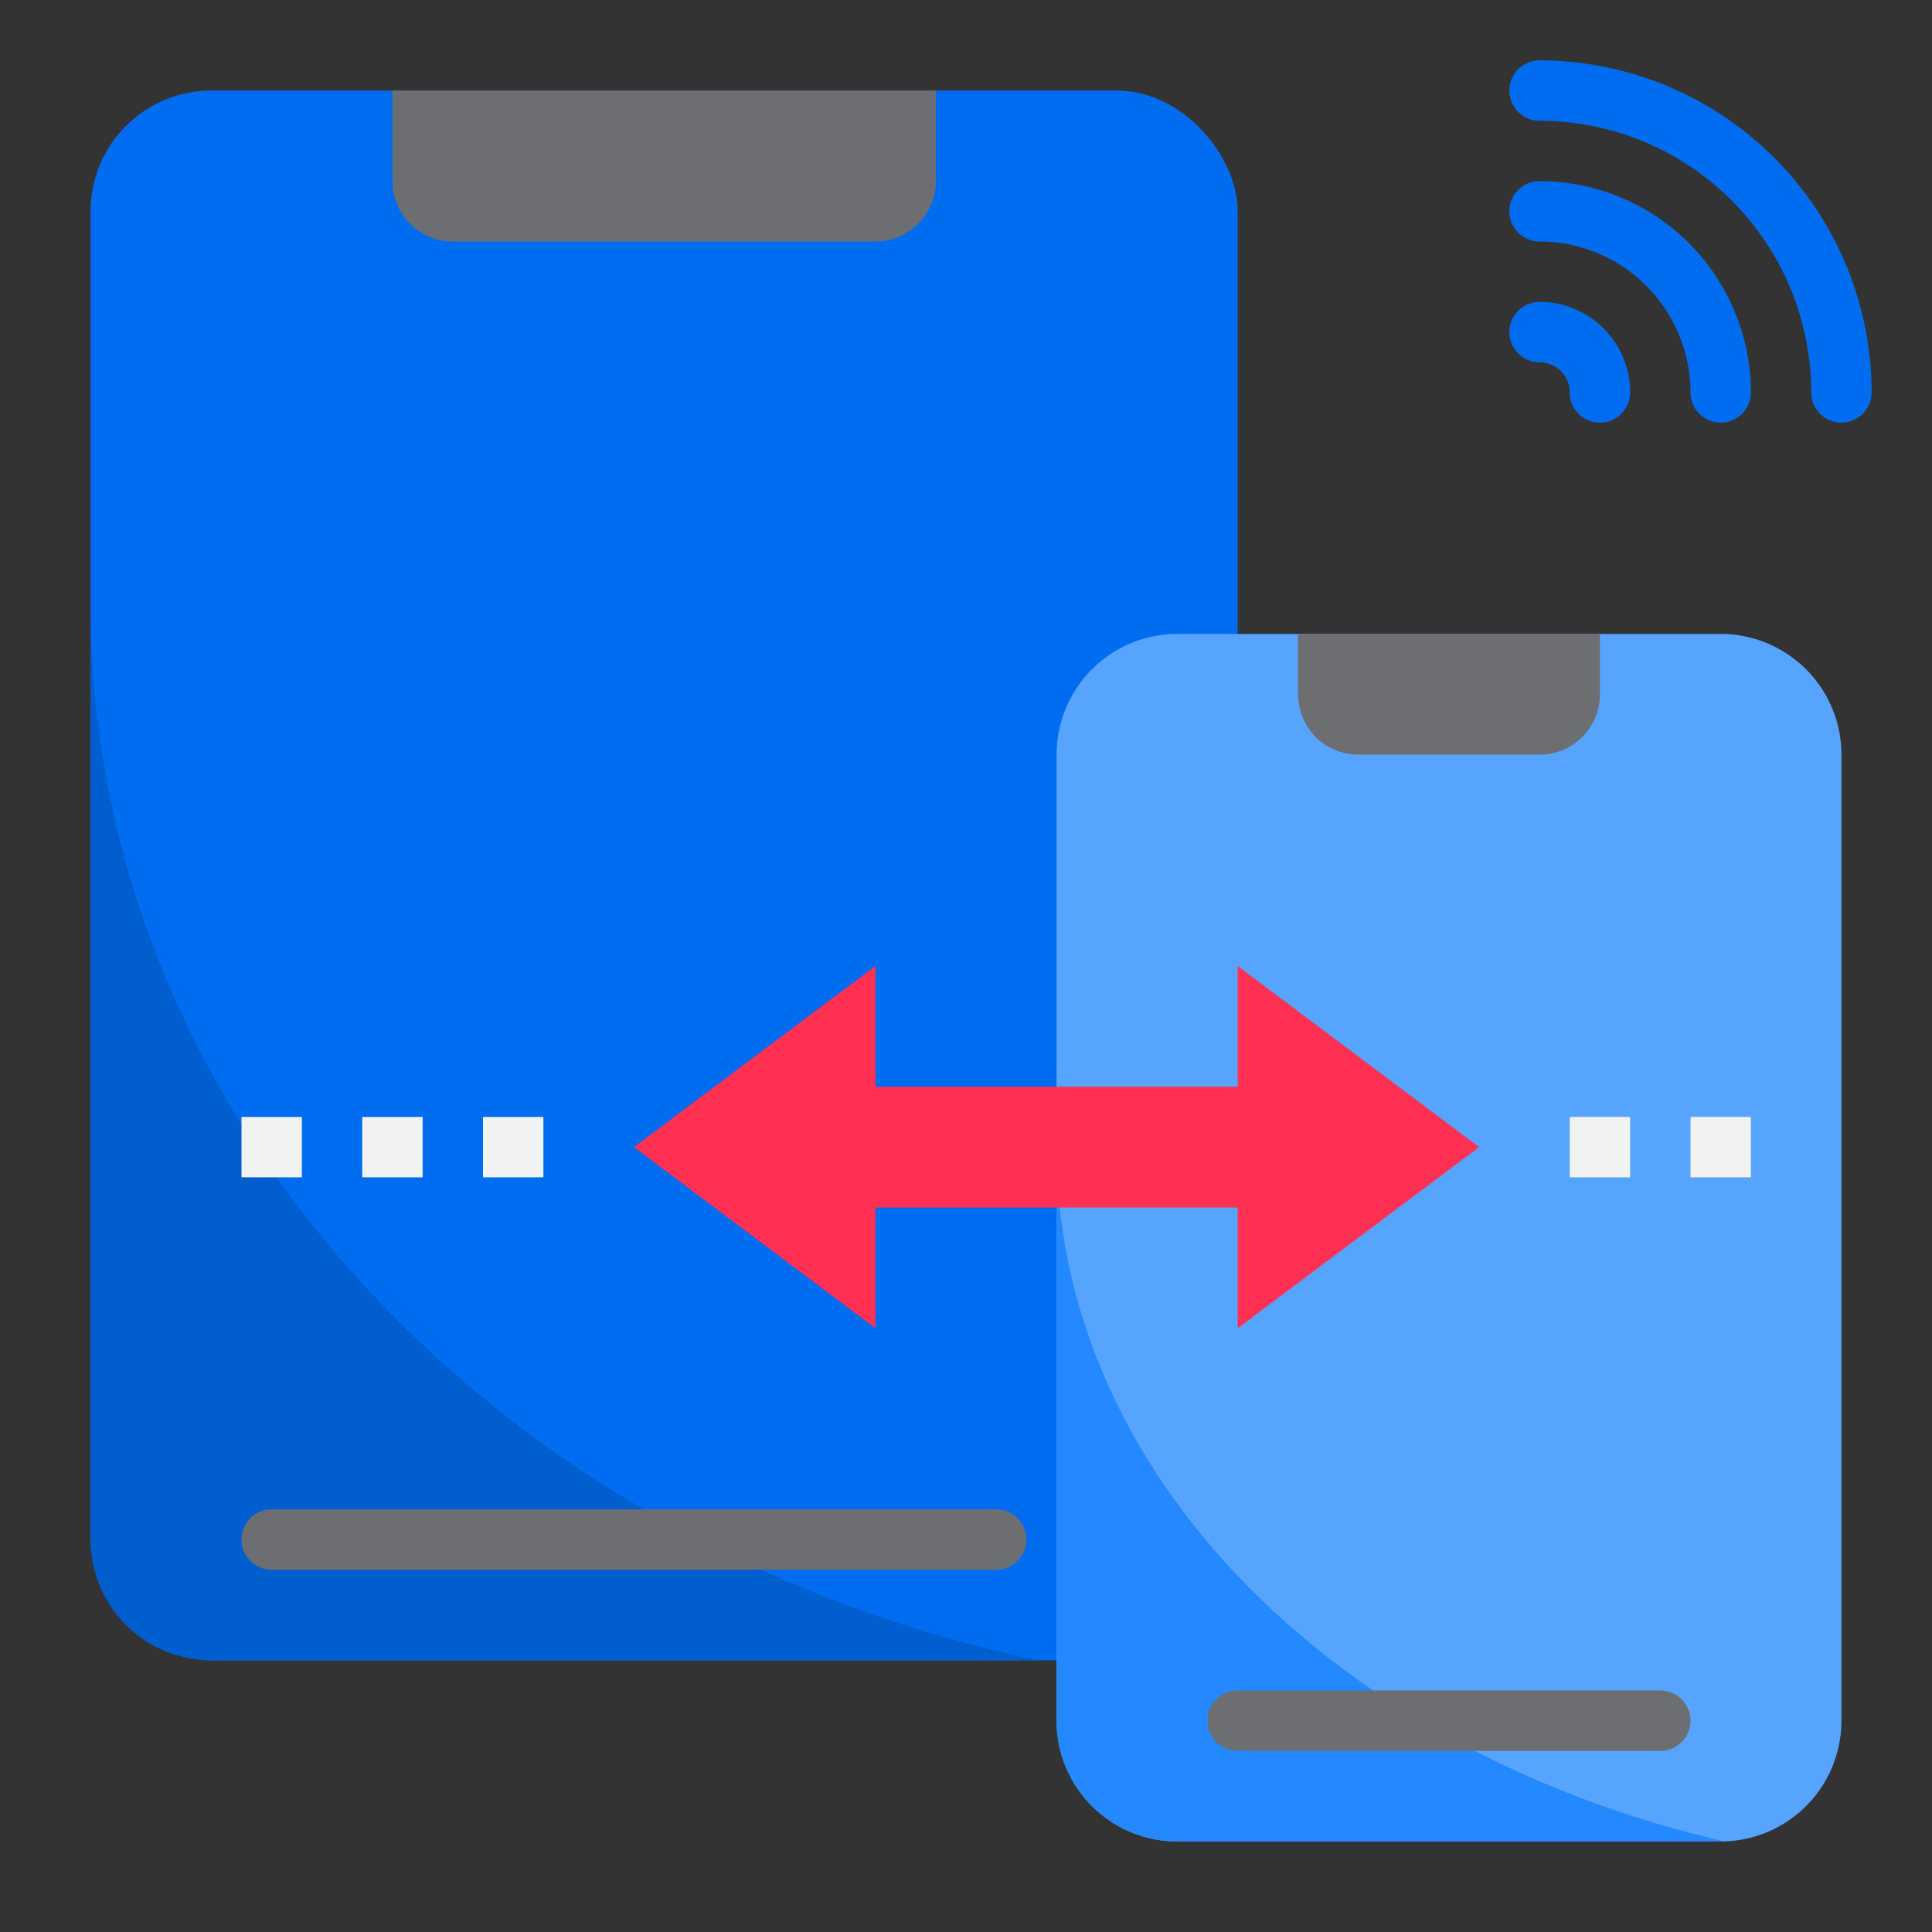 <svg height="512" viewBox="0 0 64 64" width="512" xmlns="http://www.w3.org/2000/svg"><rect x="0" y="0" width="64" height="64" fill="#333333" stroke="none"/><g id="Sync_data" data-name="Sync data"><rect fill="#006df0" height="52" rx="4" width="38" x="3" y="3"/><path d="m3 20v31a4 4 0 0 0 4 4h27.4c-18.02-3.79-31.4-18.006-31.4-35z" fill="#005ece"/><path d="m57 21h-18a4 4 0 0 0 -4 4v32a4 4 0 0 0 4 4h18a4 4 0 0 0 4-4v-32a4 4 0 0 0 -4-4z" fill="#57a4ff"/><path d="m45 25h6a2 2 0 0 0 2-2v-2h-10v2a2 2 0 0 0 2 2z" fill="#6d6e71"/><path d="m15 8h14a2 2 0 0 0 2-2v-3h-18v3a2 2 0 0 0 2 2z" fill="#6d6e71"/><path d="m35 38v19a4 4 0 0 0 4 4h18c.031 0 .06-.008.09-.009-12.783-2.961-22.09-12.124-22.09-22.991z" fill="#2488ff"/><g fill="#006df0"><path d="m53 14a1 1 0 0 1 -1-1 1 1 0 0 0 -1-1 1 1 0 0 1 0-2 3 3 0 0 1 3 3 1 1 0 0 1 -1 1z"/><path d="m61 14a1 1 0 0 1 -1-1 9.01 9.01 0 0 0 -9-9 1 1 0 0 1 0-2 11.013 11.013 0 0 1 11 11 1 1 0 0 1 -1 1z"/><path d="m57 14a1 1 0 0 1 -1-1 5.006 5.006 0 0 0 -5-5 1 1 0 0 1 0-2 7.008 7.008 0 0 1 7 7 1 1 0 0 1 -1 1z"/></g><path d="m52 37h2v2h-2z" fill="#f1f2f2"/><path d="m56 37h2v2h-2z" fill="#f1f2f2"/><path d="m55 56h-14a1 1 0 0 0 0 2h14a1 1 0 0 0 0-2z" fill="#6d6e71"/><path d="m33 50h-24a1 1 0 0 0 0 2h24a1 1 0 0 0 0-2z" fill="#6d6e71"/><path d="m16 37h2v2h-2z" fill="#f1f2f2"/><path d="m12 37h2v2h-2z" fill="#f1f2f2"/><path d="m8 37h2v2h-2z" fill="#f1f2f2"/><path d="m29 32-8 6 8 6v-4h6 6v4l8-6-8-6v4h-6-6z" fill="#ff3051"/></g></svg>